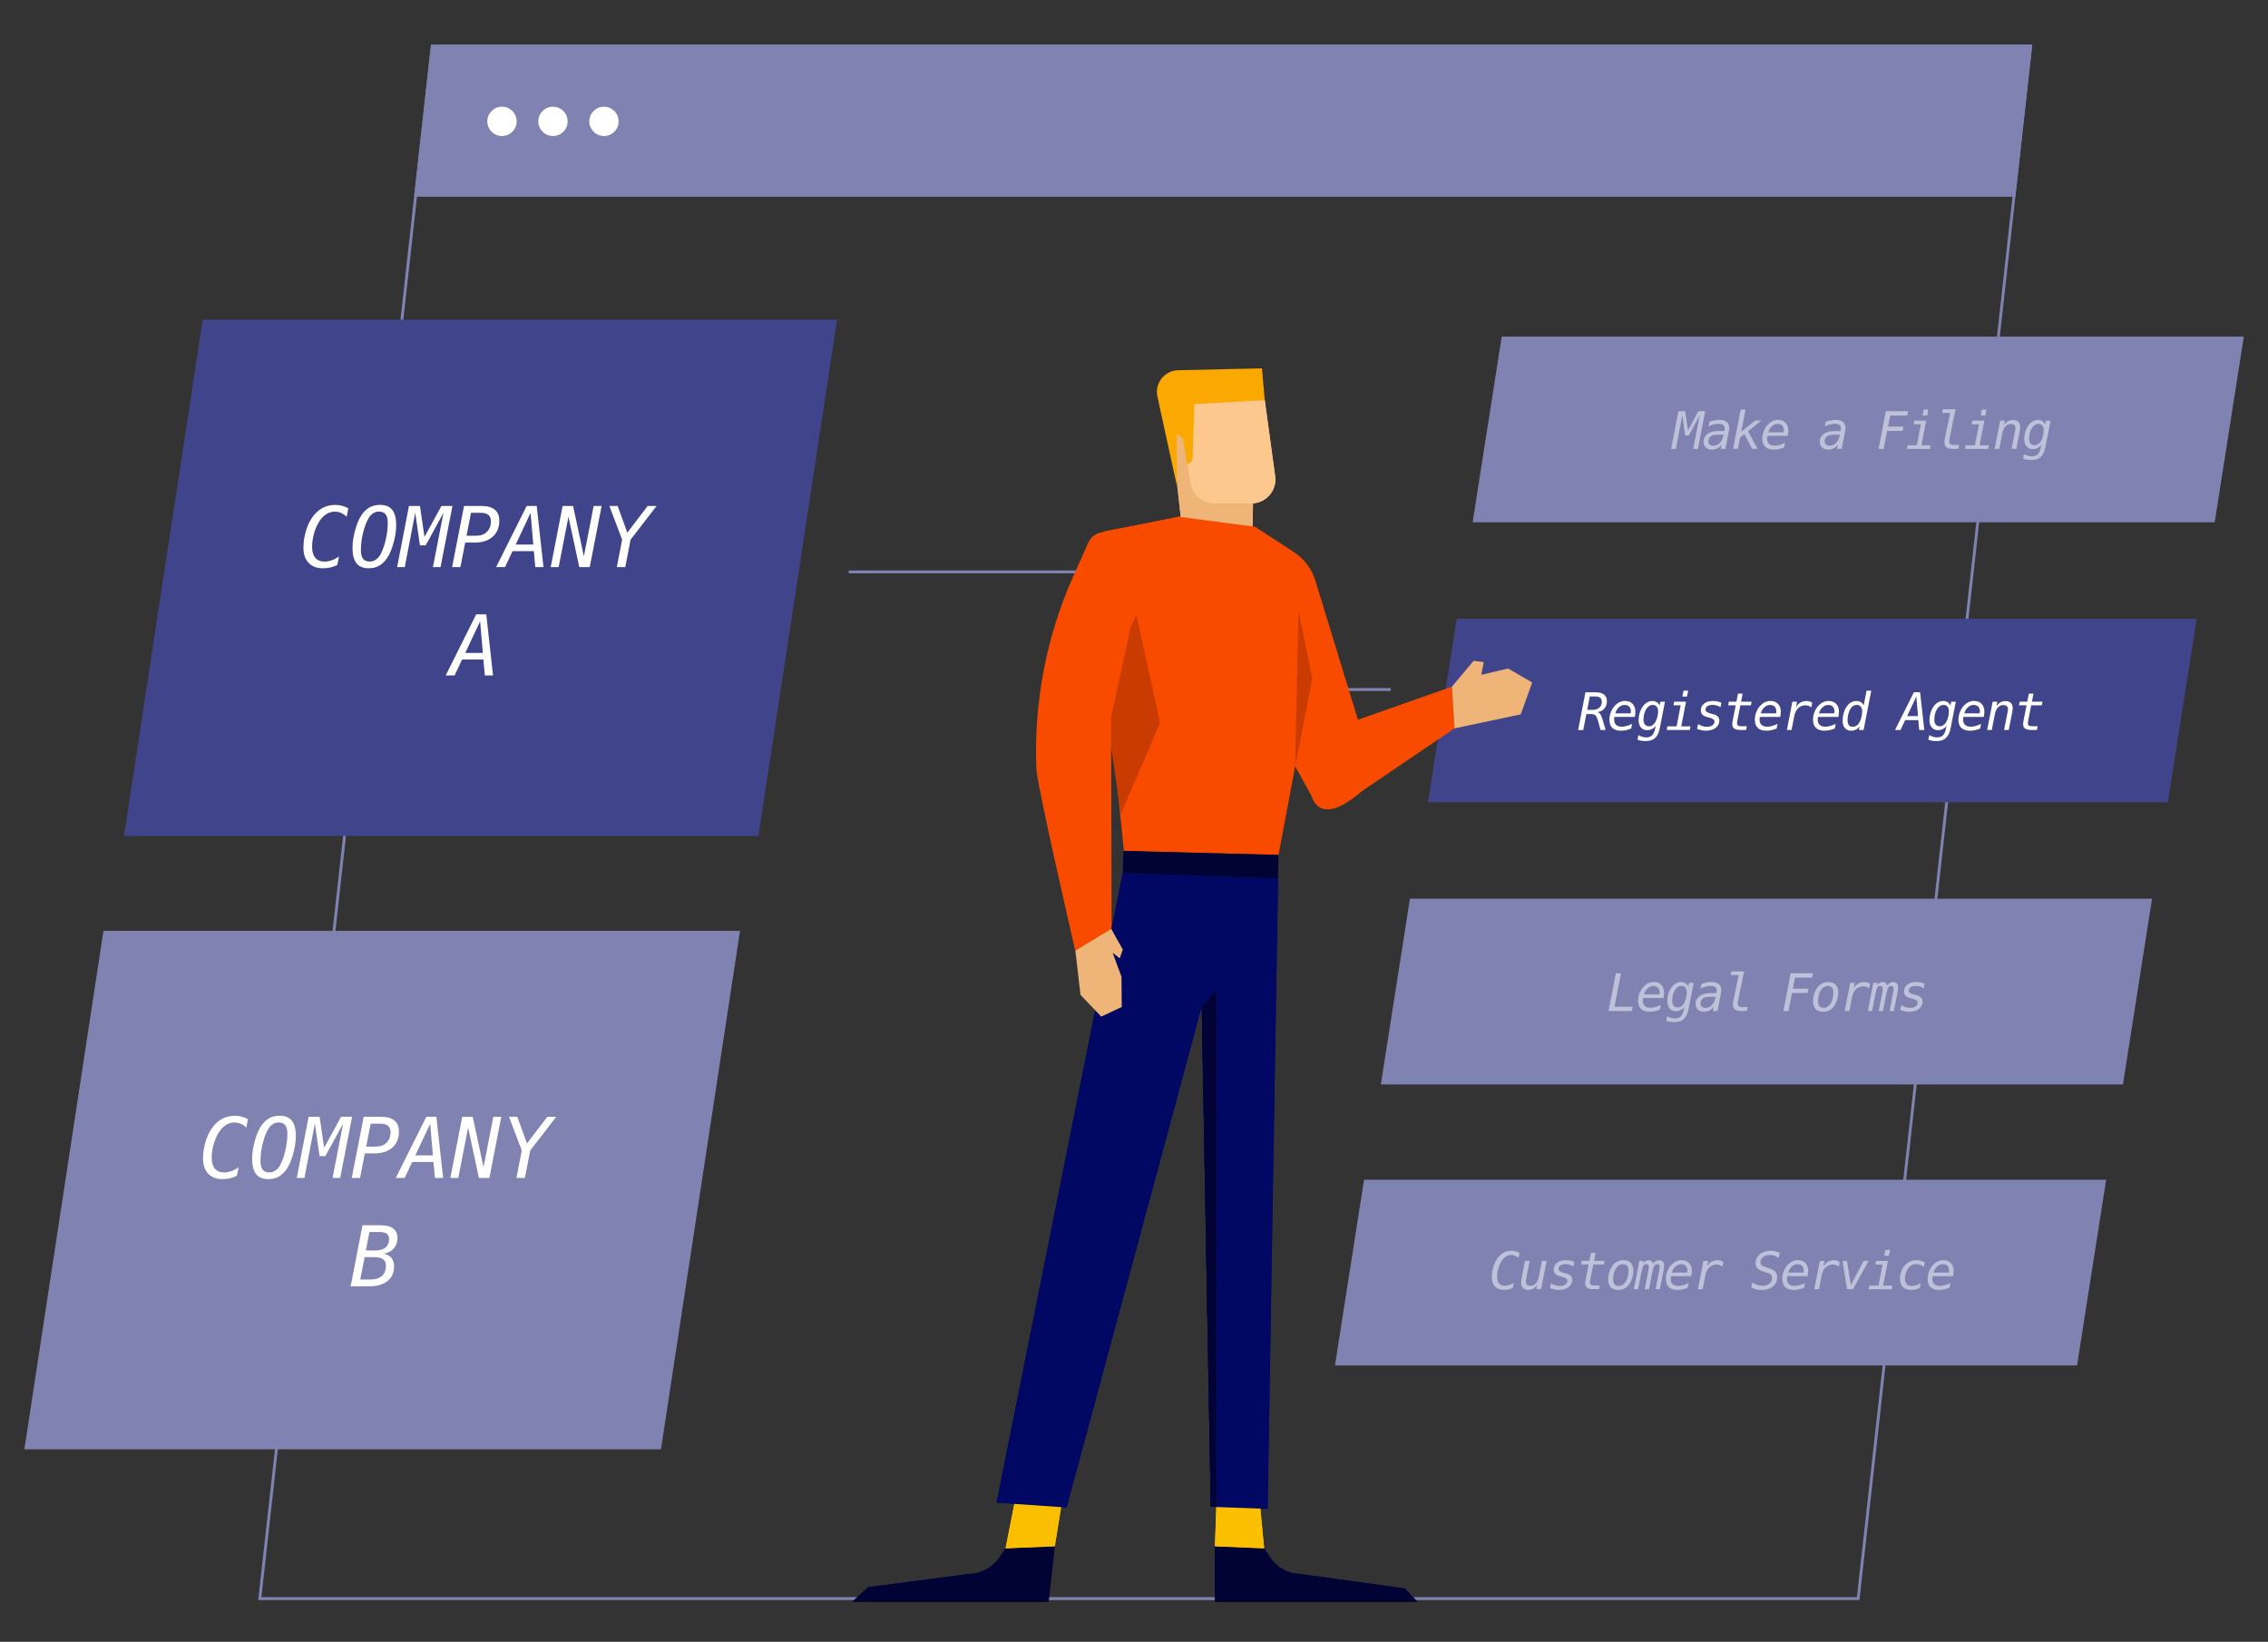 <?xml version="1.0" encoding="utf-8"?>
<!-- Generator: Adobe Illustrator 23.1.1, SVG Export Plug-In . SVG Version: 6.00 Build 0)  -->
<svg version="1.1" id="Layer_1" xmlns="http://www.w3.org/2000/svg" xmlns:xlink="http://www.w3.org/1999/xlink" x="0px" y="0px"
	 viewBox="0 0 788.95 571.14" style="enable-background:new 0 0 788.95 571.14;" xml:space="preserve">
<rect x="0" y="0" width="788.95" height="571.14" fill="#333333" stroke="none"/>
<style type="text/css">
	.st0{fill:#8083B1;}
	.st1{fill:#FFFFFF;}
	.st2{fill:#40458B;}
	.st3{fill:#EFB478;}
	.st4{fill:#FCC88D;}
	.st5{fill:#000333;}
	.st6{fill:#FBA800;}
	.st7{fill:#F84B00;}
	.st8{fill:#C93B00;}
	.st9{fill:#FABF00;}
	.st10{fill:#000864;}
	.st11{fill:#BFC1D8;}
</style>
<g>
	<g>
		<polygon class="st0" points="483.78,240.36 408.46,240.36 408.46,199.45 295.23,199.45 295.23,198.45 409.46,198.45 
			409.46,239.36 483.78,239.36 		"/>
	</g>
	<g>
		<path class="st0" d="M646.83,556.6H89.82l0.06-0.56l60.05-540.49h557.01L646.83,556.6z M90.94,555.6h555l59.89-539.05h-555
			L90.94,555.6z"/>
	</g>
	<g>
		<polygon class="st0" points="700.62,67.93 706.39,16.06 150.38,16.06 144.61,67.93 		"/>
		<path class="st0" d="M701.07,68.43H144.06l5.87-52.88h557.01L701.07,68.43z M145.17,67.43h555l5.65-50.88h-555L145.17,67.43z"/>
	</g>
	<g>
		<circle class="st1" cx="174.62" cy="42.22" r="5.1"/>
	</g>
	<g>
		<circle class="st1" cx="192.36" cy="42.22" r="5.1"/>
	</g>
	<g>
		<circle class="st1" cx="210.09" cy="42.22" r="5.1"/>
	</g>
	<g>
		<polygon class="st0" points="512.7,181.33 770.09,181.33 780.09,117.48 522.7,117.48 		"/>
		<path class="st0" d="M770.41,181.7H512.27l10.12-64.6h258.15L770.41,181.7z M513.14,180.95h256.63l9.88-63.1H523.03L513.14,180.95
			z"/>
	</g>
	<g>
		<polygon class="st2" points="43.13,290.82 263.82,290.82 291.21,111.2 70.52,111.2 		"/>
	</g>
	<g>
		<polygon class="st0" points="8.92,503.81 229.6,503.81 256.99,324.18 36.31,324.18 		"/>
		<path class="st0" d="M229.92,504.18H8.48l27.51-180.38h221.44L229.92,504.18z M9.35,503.43h219.93l27.28-178.88H36.63L9.35,503.43
			z"/>
	</g>
	<g>
		<polygon class="st2" points="496.74,279.1 754.13,279.1 764.13,215.25 506.74,215.25 		"/>
	</g>
	<g>
		<polygon class="st0" points="480.78,376.86 738.17,376.86 748.17,313.02 490.78,313.02 		"/>
		<path class="st0" d="M738.49,377.24H480.34l10.12-64.6h258.15L738.49,377.24z M481.22,376.49h256.63l9.88-63.1H491.1
			L481.22,376.49z"/>
	</g>
	<g>
		<polygon class="st0" points="464.82,474.63 722.21,474.63 732.21,410.78 474.82,410.78 		"/>
		<path class="st0" d="M722.53,475H464.38l10.12-64.6h258.15L722.53,475z M465.26,474.25h256.63l9.88-63.1H475.14L465.26,474.25z"/>
	</g>
	<g>
		<g>
			<polygon class="st3" points="435.92,172.79 435.72,183.15 411.52,186.91 406.08,138.12 410.68,139.19 			"/>
		</g>
	</g>
	<g>
		<g>
			<path class="st4" d="M422.33,175.11h13.01c5.04,0,8.92-4.45,8.24-9.44l-3.62-26.48h-29.8l3.93,28.73
				C414.65,172.04,418.17,175.11,422.33,175.11z"/>
		</g>
	</g>
	<g>
		<g>
			<polygon class="st5" points="439.96,139.19 439.01,128.14 403.64,137.43 409.43,169.19 409.32,150.92 411.52,152.46 
				412.95,161.6 414.82,160.17 415.48,140.57 			"/>
		</g>
	</g>
	<g>
		<g>
			<polygon class="st3" points="435.92,172.79 435.72,183.15 411.52,186.91 406.08,138.12 410.68,139.19 			"/>
		</g>
	</g>
	<g>
		<g>
			<path class="st4" d="M422.33,175.11h13.01c5.04,0,8.92-4.45,8.24-9.44l-3.62-26.48h-29.8l3.93,28.73
				C414.65,172.04,418.17,175.11,422.33,175.11z"/>
		</g>
	</g>
	<g>
		<g>
			<path class="st6" d="M439.96,139.19l-0.95-11.05l-29.18,0.65c-4.75,0.11-8.22,4.52-7.21,9.16l6.81,31.25l-0.11-18.27l2.2,1.54
				l1.43,9.13l1.87-1.43l0.66-19.59L439.96,139.19z"/>
		</g>
	</g>
	<g>
		<g>
			<path class="st7" d="M478.46,270.23c-2.78,3.85-18.18,18.84-22.25,6.62l-5.67-10.3l-5.78,30.82l-53.79-1.29l-10.66-104.82
				c-0.32-2.96,1.53-5.72,4.4-6.55l25.81-4.88l26.05,3.42l13.46,8.75c3.74,2.43,6.46,6.14,7.67,10.43L478.46,270.23z"/>
		</g>
	</g>
	<g>
		<g>
			<polygon class="st8" points="451.68,212.44 456.5,236.03 450.55,266.55 			"/>
		</g>
	</g>
	<g>
		<g>
			<polygon class="st8" points="393.15,204.11 403.53,251.44 389.91,283.16 383.35,237.97 			"/>
		</g>
	</g>
	<g>
		<g>
			<path class="st7" d="M410.53,179.6l-28.03,5.75c-1.73,0.5-3.16,1.74-3.9,3.38l-5.13,11.44c-9.48,21.17-13.91,44.25-12.95,67.42v0
				c0.24,5.65,13.52,63.15,13.52,63.15l12.64-7.54l-0.18-73.52l6.74-31.3L410.53,179.6z"/>
		</g>
	</g>
	<g>
		<g>
			<path class="st5" d="M422.63,537.92v19.29h70.47l-4.42-4.64l-36.66-5.06c-4.06-0.12-7.81-2.2-10.06-5.58l-2.2-3.29L422.63,537.92
				z"/>
		</g>
	</g>
	<g>
		<g>
			<path class="st5" d="M366.92,537.92l-2.17,19.29h-68.3l5.52-5.08l35.12-4.6c4.34-0.13,8.35-2.36,10.75-5.97l1.95-2.93
				L366.92,537.92z"/>
		</g>
	</g>
	<g>
		<g>
			<polygon class="st9" points="423.11,524.17 422.63,537.92 439.75,538.64 438.01,520.37 			"/>
		</g>
	</g>
	<g>
		<g>
			<polygon class="st9" points="369.33,522.96 366.92,537.92 349.79,538.64 353.41,520.31 			"/>
		</g>
	</g>
	<g>
		<g>
			<polygon class="st5" points="444.58,305.74 444.7,297.42 390.79,295.97 390.55,303.81 			"/>
		</g>
	</g>
	<g>
		<g>
			<polygon class="st10" points="390.55,303.73 346.66,522.72 371.02,524.41 418.05,350.04 421.18,524.17 440.96,524.89 
				444.58,305.66 			"/>
		</g>
	</g>
	<g>
		<g>
			<polygon class="st5" points="423.11,344.01 423.11,524.17 421.18,524.17 418.05,350.55 			"/>
		</g>
	</g>
	<g>
		<g>
			<path class="st5" d="M422.63,537.92v19.29h70.47l-4.42-4.64l-36.66-5.06c-4.06-0.12-7.81-2.2-10.06-5.58l-2.2-3.29L422.63,537.92
				z"/>
		</g>
	</g>
	<g>
		<g>
			<path class="st5" d="M366.92,537.92l-2.17,19.29h-68.3l5.52-5.08l35.12-4.6c4.34-0.13,8.35-2.36,10.75-5.97l1.95-2.93
				L366.92,537.92z"/>
		</g>
	</g>
	<g>
		<g>
			<polygon class="st9" points="423.11,524.17 422.63,537.92 439.75,538.64 438.01,520.37 			"/>
		</g>
	</g>
	<g>
		<g>
			<polygon class="st9" points="369.33,522.96 366.92,537.92 349.79,538.64 353.41,520.31 			"/>
		</g>
	</g>
	<g>
		<g>
			<polygon class="st10" points="390.55,303.73 346.66,522.72 371.02,524.41 418.05,350.04 421.18,524.17 440.96,524.89 
				444.58,305.66 			"/>
		</g>
	</g>
	<g>
		<g>
			<polygon class="st5" points="423.11,344.01 423.11,524.17 421.18,524.17 418.05,350.55 			"/>
		</g>
	</g>
	<g>
		<polygon class="st3" points="386.56,323.12 390.57,330.3 389.51,333.37 387.06,331.47 390.12,339.77 390.21,350.3 383.08,353.64 
			375.86,346.07 374.08,330.69 		"/>
	</g>
	<g>
		<path class="st1" d="M117.34,196.52c-0.8,0.39-1.6,0.68-2.41,0.88c-0.81,0.19-1.65,0.29-2.51,0.29c-2.18,0-3.87-0.63-5.07-1.89
			c-1.2-1.26-1.8-3.03-1.8-5.31c0-2.09,0.33-4.16,1-6.21c0.66-2.05,1.54-3.72,2.62-5.02c1.02-1.23,2.14-2.14,3.36-2.73
			c1.22-0.59,2.62-0.88,4.19-0.88c0.76,0,1.51,0.1,2.26,0.3c0.75,0.2,1.48,0.49,2.19,0.87l-0.58,2.95c-0.61-0.6-1.25-1.04-1.92-1.34
			c-0.67-0.29-1.39-0.44-2.15-0.44c-0.9,0-1.74,0.19-2.51,0.58c-0.77,0.38-1.49,0.97-2.16,1.76c-0.99,1.17-1.78,2.66-2.38,4.48
			s-0.9,3.65-0.9,5.48c0,1.64,0.37,2.9,1.11,3.77s1.81,1.31,3.2,1.31c0.81,0,1.64-0.15,2.5-0.46c0.86-0.3,1.71-0.75,2.54-1.32
			L117.34,196.52z"/>
		<path class="st1" d="M137.83,182.75c0,1.04-0.11,2.18-0.32,3.4c-0.21,1.22-0.52,2.48-0.93,3.77c-0.28,0.87-0.57,1.66-0.89,2.35
			c-0.32,0.69-0.66,1.32-1.03,1.88c-0.84,1.21-1.77,2.09-2.8,2.67s-2.24,0.86-3.62,0.86c-1.91,0-3.32-0.58-4.24-1.75
			c-0.92-1.17-1.38-2.97-1.38-5.4c0-1.05,0.1-2.18,0.31-3.39c0.2-1.21,0.51-2.46,0.92-3.75c0.27-0.87,0.57-1.66,0.89-2.35
			c0.32-0.69,0.66-1.32,1.03-1.88c0.83-1.21,1.77-2.09,2.8-2.67c1.03-0.57,2.24-0.86,3.62-0.86c1.92,0,3.34,0.58,4.26,1.74
			C137.37,178.54,137.83,180.33,137.83,182.75z M128.6,195.35c0.81,0,1.55-0.24,2.23-0.73c0.68-0.48,1.25-1.18,1.69-2.08
			c0.7-1.38,1.27-3.04,1.71-5s0.66-3.83,0.66-5.64c0-1.35-0.25-2.34-0.75-2.98c-0.5-0.64-1.27-0.96-2.31-0.96
			c-0.81,0-1.55,0.24-2.22,0.73c-0.67,0.48-1.23,1.18-1.68,2.08c-0.72,1.39-1.3,3.06-1.74,5s-0.65,3.81-0.65,5.61
			c0,1.36,0.25,2.36,0.75,3S127.55,195.35,128.6,195.35z"/>
		<path class="st1" d="M142.26,176.02h3.83l1.57,10.76l5.89-10.76h3.84l-4.14,21.25h-2.65l3.67-18.89l-6.18,11.32h-2.01l-1.64-11.32
			l-3.64,18.89h-2.65L142.26,176.02z"/>
		<path class="st1" d="M161.42,176.02h6.26c1.95,0,3.44,0.44,4.47,1.31s1.54,2.14,1.54,3.79c0,2.36-0.76,4.22-2.28,5.58
			c-1.52,1.36-3.61,2.04-6.26,2.04h-3.32l-1.67,8.54h-2.89L161.42,176.02z M163.84,178.38l-1.55,7.99h3.33
			c1.57,0,2.82-0.45,3.75-1.36c0.93-0.91,1.4-2.11,1.4-3.62c0-1.02-0.29-1.78-0.88-2.27c-0.59-0.49-1.5-0.73-2.73-0.73H163.84z"/>
		<path class="st1" d="M183.2,176.02h3.5l2.36,21.25h-2.86l-0.5-5.54h-7.4l-2.62,5.54h-3.09L183.2,176.02z M184.57,178.41
			l-5.18,11.02h6.12L184.57,178.41z"/>
		<path class="st1" d="M195.71,176.02h3.64l3.76,17.5l3.4-17.5h2.78l-4.14,21.25h-3.64l-3.76-17.5l-3.42,17.5h-2.76L195.71,176.02z"
			/>
		<path class="st1" d="M211.98,176.02h2.88l3.36,9.27l7.07-9.27h3.1l-9.04,11.72l-1.84,9.54h-2.95l1.86-9.54L211.98,176.02z"/>
		<path class="st1" d="M165.65,213.72h3.5l2.36,21.25h-2.86l-0.5-5.54h-7.4l-2.62,5.54h-3.09L165.65,213.72z M167.02,216.12
			l-5.18,11.02h6.12L167.02,216.12z"/>
	</g>
	<g>
		<path class="st1" d="M82.42,409.01c-0.8,0.39-1.6,0.68-2.41,0.88c-0.81,0.19-1.65,0.29-2.51,0.29c-2.18,0-3.87-0.63-5.07-1.89
			c-1.2-1.26-1.8-3.03-1.8-5.31c0-2.09,0.33-4.16,1-6.21c0.66-2.05,1.54-3.72,2.62-5.02c1.02-1.23,2.14-2.14,3.36-2.73
			c1.22-0.59,2.62-0.88,4.19-0.88c0.76,0,1.51,0.1,2.26,0.3c0.75,0.2,1.48,0.49,2.19,0.87l-0.58,2.95c-0.61-0.6-1.25-1.04-1.92-1.34
			c-0.67-0.29-1.39-0.44-2.15-0.44c-0.9,0-1.74,0.19-2.51,0.58c-0.77,0.38-1.49,0.97-2.16,1.76c-0.99,1.17-1.78,2.66-2.38,4.48
			s-0.9,3.65-0.9,5.48c0,1.64,0.37,2.9,1.11,3.77s1.81,1.31,3.2,1.31c0.81,0,1.64-0.15,2.5-0.46c0.86-0.3,1.71-0.75,2.54-1.32
			L82.42,409.01z"/>
		<path class="st1" d="M102.92,395.25c0,1.04-0.11,2.18-0.32,3.4c-0.21,1.22-0.52,2.48-0.93,3.77c-0.28,0.87-0.57,1.66-0.89,2.35
			c-0.32,0.69-0.66,1.32-1.03,1.88c-0.84,1.21-1.77,2.09-2.8,2.67s-2.24,0.86-3.62,0.86c-1.91,0-3.32-0.58-4.24-1.75
			c-0.92-1.17-1.38-2.97-1.38-5.4c0-1.05,0.1-2.18,0.31-3.39c0.2-1.21,0.51-2.46,0.92-3.75c0.27-0.87,0.57-1.66,0.89-2.35
			c0.32-0.69,0.66-1.32,1.03-1.88c0.83-1.21,1.77-2.09,2.8-2.67s2.24-0.86,3.62-0.86c1.92,0,3.34,0.58,4.26,1.74
			C102.46,391.04,102.92,392.83,102.92,395.25z M93.68,407.85c0.81,0,1.55-0.24,2.23-0.73c0.68-0.48,1.25-1.18,1.69-2.08
			c0.7-1.38,1.27-3.04,1.71-5s0.66-3.83,0.66-5.64c0-1.35-0.25-2.34-0.75-2.98c-0.5-0.64-1.27-0.96-2.31-0.96
			c-0.81,0-1.55,0.24-2.22,0.73c-0.67,0.48-1.23,1.18-1.68,2.08c-0.72,1.39-1.3,3.06-1.74,5s-0.65,3.81-0.65,5.61
			c0,1.36,0.25,2.36,0.75,3S92.64,407.85,93.68,407.85z"/>
		<path class="st1" d="M107.35,388.51h3.83l1.57,10.76l5.89-10.76h3.84l-4.14,21.25h-2.65l3.67-18.89l-6.18,11.32h-2.01l-1.64-11.32
			l-3.64,18.89h-2.65L107.35,388.51z"/>
		<path class="st1" d="M126.51,388.51h6.26c1.95,0,3.44,0.44,4.47,1.31s1.54,2.14,1.54,3.79c0,2.36-0.76,4.22-2.28,5.58
			c-1.52,1.36-3.61,2.04-6.26,2.04h-3.32l-1.67,8.54h-2.89L126.51,388.51z M128.93,390.88l-1.55,7.99h3.33
			c1.57,0,2.82-0.45,3.75-1.36c0.93-0.91,1.4-2.11,1.4-3.62c0-1.02-0.29-1.78-0.88-2.27c-0.59-0.49-1.5-0.73-2.73-0.73H128.93z"/>
		<path class="st1" d="M148.29,388.51h3.5l2.36,21.25h-2.86l-0.5-5.54h-7.4l-2.62,5.54h-3.09L148.29,388.51z M149.65,390.91
			l-5.18,11.02h6.12L149.65,390.91z"/>
		<path class="st1" d="M160.8,388.51h3.64l3.76,17.5l3.4-17.5h2.78l-4.14,21.25h-3.64l-3.76-17.5l-3.42,17.5h-2.76L160.8,388.51z"/>
		<path class="st1" d="M177.07,388.51h2.88l3.36,9.27l7.07-9.27h3.1l-9.04,11.72l-1.84,9.54h-2.95l1.86-9.54L177.07,388.51z"/>
		<path class="st1" d="M126.09,426.22h6.31c1.93,0,3.38,0.38,4.37,1.13c0.99,0.75,1.48,1.86,1.48,3.32c0,1.46-0.44,2.68-1.31,3.67
			c-0.87,0.98-2.05,1.57-3.53,1.76c1.19,0.22,2.09,0.7,2.73,1.45c0.63,0.75,0.95,1.71,0.95,2.89c0,2.22-0.76,3.95-2.27,5.18
			c-1.51,1.23-3.65,1.85-6.41,1.85h-6.43L126.09,426.22z M126.84,437.32l-1.52,7.79h3.53c1.75,0,3.08-0.41,4.01-1.24
			c0.93-0.83,1.39-2.02,1.39-3.57c0-1.01-0.32-1.76-0.97-2.25c-0.65-0.48-1.65-0.73-3-0.73H126.84z M128.51,428.58l-1.25,6.41h3.47
			c1.43,0,2.56-0.34,3.38-1.03c0.82-0.69,1.23-1.63,1.23-2.84c0-0.89-0.26-1.54-0.79-1.94c-0.53-0.4-1.38-0.6-2.57-0.6H128.51z"/>
	</g>
	<g>
		<path class="st11" d="M583.85,143.04h2.36l0.97,6.64l3.64-6.64h2.37l-2.56,13.12H589l2.27-11.66l-3.81,6.99h-1.24l-1.01-6.99
			l-2.25,11.66h-1.63L583.85,143.04z"/>
		<path class="st11" d="M601.3,150.54l-1.1,5.62h-1.62l0.28-1.46c-0.42,0.55-0.92,0.97-1.49,1.27c-0.57,0.3-1.18,0.44-1.83,0.44
			c-0.9,0-1.61-0.25-2.15-0.73c-0.54-0.49-0.8-1.14-0.8-1.95c0-1.15,0.45-2.07,1.36-2.76c0.91-0.69,2.13-1.03,3.68-1.03h2.16
			l0.11-0.54c0.01-0.05,0.02-0.11,0.03-0.17s0.01-0.14,0.01-0.25c0-0.5-0.18-0.88-0.55-1.15c-0.37-0.27-0.9-0.4-1.58-0.4
			c-0.5,0-1.05,0.08-1.63,0.22c-0.58,0.15-1.2,0.37-1.85,0.67l0.31-1.58c0.63-0.23,1.23-0.4,1.8-0.51c0.57-0.11,1.11-0.17,1.63-0.17
			c1.09,0,1.94,0.24,2.54,0.72s0.91,1.15,0.91,2c0,0.19-0.02,0.43-0.05,0.74S601.37,150.17,601.3,150.54z M598.04,151.21
			c-0.7,0-1.22,0.02-1.56,0.07c-0.34,0.04-0.64,0.12-0.89,0.22c-0.4,0.16-0.72,0.42-0.96,0.78c-0.24,0.36-0.36,0.75-0.36,1.18
			c0,0.49,0.15,0.87,0.45,1.17c0.3,0.29,0.71,0.43,1.23,0.43c0.87,0,1.62-0.31,2.25-0.93s1.06-1.47,1.28-2.56l0.07-0.36H598.04z"/>
		<path class="st11" d="M605.52,142.48h1.68l-1.49,7.68l4.83-3.85h2.12l-4.57,3.71l3.28,6.13h-1.87l-2.7-5.12l-1.48,1.17l-0.77,3.95
			h-1.68L605.52,142.48z"/>
		<path class="st11" d="M620.63,155.66c-0.62,0.25-1.22,0.44-1.8,0.57c-0.59,0.12-1.18,0.19-1.78,0.19c-1.31,0-2.3-0.33-2.98-0.98
			s-1.02-1.61-1.02-2.86c0-0.91,0.18-1.81,0.53-2.69s0.84-1.64,1.46-2.28c0.49-0.5,1.02-0.89,1.61-1.15s1.2-0.4,1.84-0.4
			c1.09,0,1.96,0.34,2.61,1.01s0.98,1.57,0.98,2.68c0,0.2-0.01,0.45-0.04,0.74s-0.08,0.67-0.15,1.13h-7.09
			c-0.04,0.19-0.06,0.36-0.08,0.51s-0.03,0.29-0.03,0.4c0,0.81,0.23,1.44,0.68,1.86s1.11,0.64,1.97,0.64c0.52,0,1.08-0.08,1.69-0.25
			c0.61-0.17,1.25-0.41,1.92-0.74L620.63,155.66z M620.43,150.37c0.04-0.16,0.06-0.29,0.07-0.39c0.01-0.1,0.02-0.2,0.02-0.29
			c0-0.7-0.19-1.25-0.57-1.64s-0.91-0.59-1.59-0.59c-0.72,0-1.38,0.26-1.97,0.79s-1.02,1.24-1.28,2.13H620.43z"/>
		<path class="st11" d="M641.76,150.54l-1.1,5.62h-1.62l0.28-1.46c-0.42,0.55-0.92,0.97-1.49,1.27c-0.57,0.3-1.18,0.44-1.83,0.44
			c-0.9,0-1.61-0.25-2.15-0.73c-0.54-0.49-0.8-1.14-0.8-1.95c0-1.15,0.45-2.07,1.36-2.76c0.91-0.69,2.13-1.03,3.68-1.03h2.16
			l0.11-0.54c0.01-0.05,0.02-0.11,0.03-0.17s0.01-0.14,0.01-0.25c0-0.5-0.18-0.88-0.55-1.15c-0.37-0.27-0.9-0.4-1.58-0.4
			c-0.5,0-1.05,0.08-1.63,0.22c-0.58,0.15-1.2,0.37-1.85,0.67l0.31-1.58c0.63-0.23,1.23-0.4,1.8-0.51c0.57-0.11,1.11-0.17,1.63-0.17
			c1.09,0,1.94,0.24,2.54,0.72s0.91,1.15,0.91,2c0,0.19-0.02,0.43-0.05,0.74S641.83,150.17,641.76,150.54z M638.5,151.21
			c-0.7,0-1.22,0.02-1.56,0.07c-0.34,0.04-0.64,0.12-0.89,0.22c-0.4,0.16-0.72,0.42-0.96,0.78c-0.24,0.36-0.36,0.75-0.36,1.18
			c0,0.49,0.15,0.87,0.45,1.17c0.3,0.29,0.71,0.43,1.23,0.43c0.87,0,1.62-0.31,2.25-0.93s1.06-1.47,1.28-2.56l0.07-0.36H638.5z"/>
		<path class="st11" d="M656.02,143.04h7.73l-0.29,1.49h-5.94l-0.76,3.87h5.38l-0.28,1.49h-5.39l-1.22,6.27h-1.78L656.02,143.04z"/>
		<path class="st11" d="M665.92,146.32h4.14l-1.67,8.59h3.21l-0.25,1.26h-8.03l0.25-1.26h3.21l1.42-7.33h-2.51L665.92,146.32z
			 M669.18,142.48h1.62l-0.4,2.05h-1.62L669.18,142.48z"/>
		<path class="st11" d="M678.16,152.57c-0.04,0.21-0.07,0.39-0.09,0.54s-0.03,0.29-0.03,0.4c0,0.43,0.13,0.75,0.39,0.96
			s0.66,0.32,1.19,0.32h1.85l-0.27,1.37h-1.82c-1.01,0-1.77-0.19-2.26-0.56c-0.5-0.37-0.74-0.94-0.74-1.71
			c0-0.16,0.01-0.36,0.04-0.6s0.07-0.49,0.12-0.76l1.85-8.89h-2.78l0.25-1.27h4.39L678.16,152.57z"/>
		<path class="st11" d="M686.15,146.32h4.14l-1.67,8.59h3.21l-0.25,1.26h-8.03l0.25-1.26H687l1.42-7.33h-2.51L686.15,146.32z
			 M689.41,142.48h1.62l-0.4,2.05h-1.62L689.41,142.48z"/>
		<path class="st11" d="M702.57,150.06l-1.19,6.1h-1.62l1.19-6.11c0.01-0.02,0.01-0.06,0.03-0.12c0.09-0.42,0.13-0.74,0.13-0.97
			c0-0.47-0.14-0.84-0.41-1.09c-0.27-0.25-0.66-0.38-1.17-0.38c-0.74,0-1.38,0.27-1.9,0.82s-0.88,1.31-1.07,2.29l-1.08,5.56h-1.62
			l1.92-9.84h1.62l-0.28,1.48c0.44-0.57,0.92-1,1.43-1.28s1.06-0.43,1.63-0.43c0.81,0,1.45,0.21,1.9,0.64s0.68,1.02,0.68,1.78
			c0,0.19-0.02,0.42-0.05,0.69S702.63,149.76,702.57,150.06z"/>
		<path class="st11" d="M711.52,155.53c-0.31,1.59-0.86,2.73-1.64,3.44c-0.78,0.71-1.9,1.06-3.34,1.06c-0.48,0-0.95-0.04-1.42-0.12
			s-0.92-0.2-1.36-0.36l0.33-1.6c0.43,0.26,0.87,0.45,1.33,0.59s0.92,0.2,1.39,0.2c0.87,0,1.55-0.23,2.03-0.7s0.83-1.25,1.05-2.34
			l0.21-1.03c-0.34,0.51-0.76,0.9-1.27,1.16c-0.51,0.27-1.09,0.4-1.73,0.4c-0.9,0-1.62-0.31-2.15-0.95c-0.53-0.63-0.8-1.48-0.8-2.56
			c0-0.81,0.12-1.62,0.35-2.43c0.23-0.8,0.56-1.52,0.98-2.14c0.43-0.66,0.96-1.17,1.56-1.53s1.24-0.54,1.89-0.54
			c0.59,0,1.11,0.14,1.56,0.43s0.77,0.67,0.97,1.17l0.24-1.33h1.62L711.52,155.53z M707.74,154.89c0.46,0,0.89-0.13,1.28-0.4
			s0.72-0.64,0.99-1.13c0.29-0.53,0.51-1.12,0.67-1.78s0.24-1.29,0.24-1.92c0-0.7-0.16-1.24-0.49-1.63s-0.79-0.58-1.37-0.58
			c-0.9,0-1.66,0.49-2.28,1.48s-0.93,2.23-0.93,3.72c0,0.7,0.17,1.24,0.5,1.64C706.69,154.69,707.15,154.89,707.74,154.89z"/>
	</g>
	<g>
		<path class="st1" d="M555.6,247.74c0.42,0.08,0.76,0.28,1.02,0.59s0.54,0.98,0.86,2.02l1.06,3.59h-1.77l-0.93-3.31
			c-0.26-0.91-0.55-1.51-0.87-1.8s-0.8-0.43-1.45-0.43h-1.69l-1.08,5.55h-1.78l2.54-13.12h3.66c1.21,0,2.15,0.26,2.82,0.79
			c0.67,0.53,1,1.26,1,2.22c0,1.07-0.3,1.96-0.91,2.66S556.65,247.6,555.6,247.74z M553.03,242.27l-0.9,4.66h1.92
			c0.96,0,1.72-0.25,2.29-0.75c0.57-0.5,0.86-1.17,0.86-2c0-0.66-0.18-1.14-0.55-1.45c-0.37-0.31-0.95-0.46-1.75-0.46H553.03z"/>
		<path class="st1" d="M567.43,253.43c-0.62,0.25-1.22,0.44-1.8,0.57c-0.59,0.12-1.18,0.19-1.78,0.19c-1.31,0-2.3-0.33-2.98-0.98
			s-1.02-1.61-1.02-2.86c0-0.91,0.18-1.81,0.53-2.69s0.84-1.64,1.46-2.28c0.49-0.5,1.02-0.89,1.61-1.15s1.2-0.4,1.84-0.4
			c1.09,0,1.96,0.34,2.61,1.01s0.98,1.57,0.98,2.68c0,0.2-0.01,0.45-0.04,0.74s-0.08,0.67-0.15,1.13h-7.09
			c-0.04,0.19-0.06,0.36-0.08,0.51s-0.03,0.29-0.03,0.4c0,0.81,0.23,1.44,0.68,1.86s1.11,0.64,1.97,0.64c0.52,0,1.08-0.08,1.69-0.25
			c0.61-0.17,1.25-0.41,1.92-0.74L567.43,253.43z M567.23,248.14c0.04-0.16,0.06-0.29,0.07-0.39c0.01-0.1,0.02-0.2,0.02-0.29
			c0-0.7-0.19-1.25-0.57-1.64s-0.91-0.59-1.59-0.59c-0.72,0-1.38,0.26-1.97,0.79s-1.02,1.24-1.28,2.13H567.23z"/>
		<path class="st1" d="M577.38,253.3c-0.31,1.59-0.86,2.73-1.64,3.44c-0.78,0.71-1.9,1.06-3.34,1.06c-0.48,0-0.95-0.04-1.42-0.12
			s-0.92-0.2-1.36-0.36l0.33-1.6c0.43,0.26,0.87,0.45,1.33,0.59s0.92,0.2,1.39,0.2c0.87,0,1.55-0.23,2.03-0.7
			c0.48-0.47,0.83-1.25,1.05-2.34l0.21-1.03c-0.34,0.51-0.76,0.9-1.27,1.16c-0.51,0.27-1.09,0.4-1.73,0.4
			c-0.9,0-1.62-0.31-2.15-0.95c-0.53-0.63-0.8-1.48-0.8-2.56c0-0.81,0.12-1.62,0.35-2.43c0.23-0.8,0.56-1.52,0.98-2.14
			c0.43-0.66,0.96-1.17,1.56-1.53s1.24-0.54,1.89-0.54c0.59,0,1.11,0.14,1.56,0.43s0.77,0.67,0.97,1.17l0.24-1.33h1.62L577.38,253.3
			z M573.6,252.66c0.46,0,0.89-0.13,1.28-0.4s0.72-0.64,0.99-1.13c0.29-0.53,0.51-1.12,0.67-1.78s0.24-1.29,0.24-1.92
			c0-0.7-0.16-1.24-0.49-1.63s-0.79-0.58-1.37-0.58c-0.9,0-1.66,0.49-2.28,1.48s-0.93,2.23-0.93,3.72c0,0.7,0.17,1.24,0.5,1.64
			C572.55,252.46,573.01,252.66,573.6,252.66z"/>
		<path class="st1" d="M582.37,244.09h4.14l-1.67,8.59h3.21l-0.25,1.26h-8.03l0.25-1.26h3.21l1.42-7.33h-2.51L582.37,244.09z
			 M585.63,240.26h1.62l-0.4,2.05h-1.62L585.63,240.26z"/>
		<path class="st1" d="M598.8,244.43l-0.31,1.58c-0.42-0.26-0.85-0.46-1.31-0.6c-0.46-0.14-0.92-0.21-1.37-0.21
			c-0.8,0-1.43,0.15-1.87,0.45s-0.66,0.72-0.66,1.26c0,0.57,0.65,1.03,1.94,1.35c0.09,0.02,0.15,0.04,0.19,0.05l0.63,0.16
			c0.69,0.18,1.2,0.45,1.54,0.81c0.34,0.36,0.51,0.81,0.51,1.35c0,1.06-0.42,1.92-1.27,2.57s-1.96,0.98-3.36,0.98
			c-0.47,0-0.97-0.05-1.49-0.15c-0.52-0.1-1.06-0.26-1.64-0.46l0.33-1.67c0.55,0.31,1.09,0.54,1.6,0.7
			c0.52,0.16,1.02,0.23,1.51,0.23c0.78,0,1.42-0.17,1.91-0.52s0.74-0.79,0.74-1.33c0-0.58-0.57-1.02-1.72-1.33
			c-0.11-0.02-0.19-0.04-0.25-0.06l-0.59-0.16c-0.76-0.19-1.31-0.48-1.67-0.85s-0.53-0.86-0.53-1.47c0-1,0.39-1.79,1.16-2.38
			c0.77-0.59,1.82-0.88,3.13-0.88c0.52,0,1.01,0.05,1.49,0.15C597.92,244.09,598.38,244.24,598.8,244.43z"/>
		<path class="st1" d="M606.2,241.3l-0.54,2.79h3.67l-0.25,1.26h-3.67l-1.05,5.34c-0.04,0.18-0.06,0.34-0.08,0.49
			c-0.02,0.15-0.03,0.29-0.03,0.42c0,0.39,0.11,0.66,0.34,0.81c0.23,0.16,0.64,0.23,1.24,0.23h1.82l-0.25,1.29h-1.96
			c-0.98,0-1.7-0.16-2.16-0.49c-0.46-0.32-0.69-0.83-0.69-1.52c0-0.15,0.01-0.32,0.04-0.52s0.06-0.44,0.11-0.71l1.05-5.34h-2.63
			l0.25-1.26h2.63l0.54-2.79H606.2z"/>
		<path class="st1" d="M618.02,253.43c-0.62,0.25-1.22,0.44-1.8,0.57c-0.59,0.12-1.18,0.19-1.78,0.19c-1.31,0-2.3-0.33-2.98-0.98
			s-1.02-1.61-1.02-2.86c0-0.91,0.18-1.81,0.53-2.69s0.84-1.64,1.46-2.28c0.49-0.5,1.02-0.89,1.61-1.15s1.2-0.4,1.84-0.4
			c1.09,0,1.96,0.34,2.61,1.01s0.98,1.57,0.98,2.68c0,0.2-0.01,0.45-0.04,0.74s-0.08,0.67-0.15,1.13h-7.09
			c-0.04,0.19-0.06,0.36-0.08,0.51s-0.03,0.29-0.03,0.4c0,0.81,0.23,1.44,0.68,1.86s1.11,0.64,1.97,0.64c0.52,0,1.08-0.08,1.69-0.25
			c0.61-0.17,1.25-0.41,1.92-0.74L618.02,253.43z M617.82,248.14c0.04-0.16,0.06-0.29,0.07-0.39c0.01-0.1,0.02-0.2,0.02-0.29
			c0-0.7-0.19-1.25-0.57-1.64s-0.91-0.59-1.59-0.59c-0.72,0-1.38,0.26-1.97,0.79s-1.02,1.24-1.28,2.13H617.82z"/>
		<path class="st1" d="M630.09,246.12c-0.26-0.26-0.57-0.45-0.92-0.58s-0.75-0.19-1.19-0.19c-0.96,0-1.78,0.34-2.47,1.01
			s-1.14,1.59-1.36,2.75l-0.94,4.83h-1.62l1.91-9.84h1.62l-0.35,1.92c0.39-0.7,0.9-1.24,1.52-1.61s1.33-0.55,2.12-0.55
			c0.42,0,0.79,0.05,1.13,0.16s0.62,0.26,0.86,0.47L630.09,246.12z"/>
		<path class="st1" d="M638.25,253.43c-0.62,0.25-1.22,0.44-1.8,0.57c-0.59,0.12-1.18,0.19-1.78,0.19c-1.31,0-2.3-0.33-2.98-0.98
			s-1.02-1.61-1.02-2.86c0-0.91,0.18-1.81,0.53-2.69s0.84-1.64,1.46-2.28c0.49-0.5,1.02-0.89,1.61-1.15s1.2-0.4,1.84-0.4
			c1.09,0,1.96,0.34,2.61,1.01s0.98,1.57,0.98,2.68c0,0.2-0.01,0.45-0.04,0.74s-0.08,0.67-0.15,1.13h-7.09
			c-0.04,0.19-0.06,0.36-0.08,0.51s-0.03,0.29-0.03,0.4c0,0.81,0.23,1.44,0.68,1.86s1.11,0.64,1.97,0.64c0.52,0,1.08-0.08,1.69-0.25
			c0.61-0.17,1.25-0.41,1.92-0.74L638.25,253.43z M638.05,248.14c0.04-0.16,0.06-0.29,0.07-0.39c0.01-0.1,0.02-0.2,0.02-0.29
			c0-0.7-0.19-1.25-0.57-1.64s-0.91-0.59-1.59-0.59c-0.72,0-1.38,0.26-1.97,0.79s-1.02,1.24-1.28,2.13H638.05z"/>
		<path class="st1" d="M648.31,245.35l1.01-5.09h1.62l-2.66,13.68h-1.62l0.24-1.24c-0.38,0.49-0.81,0.86-1.3,1.12
			s-1.02,0.38-1.6,0.38c-0.96,0-1.7-0.31-2.23-0.92s-0.8-1.47-0.8-2.58c0-0.84,0.12-1.68,0.35-2.53s0.55-1.59,0.96-2.22
			c0.44-0.69,0.96-1.21,1.55-1.56s1.26-0.53,1.98-0.53c0.57,0,1.07,0.13,1.49,0.38C647.73,244.49,648.07,244.86,648.31,245.35z
			 M645.95,245.22c-0.52,0-0.97,0.13-1.36,0.38c-0.39,0.26-0.72,0.64-0.99,1.15c-0.29,0.53-0.51,1.13-0.67,1.8s-0.24,1.34-0.24,2.02
			c0,0.75,0.15,1.31,0.45,1.69s0.74,0.56,1.34,0.56c0.5,0,0.95-0.13,1.35-0.4s0.74-0.65,1.02-1.17c0.29-0.51,0.51-1.1,0.68-1.78
			c0.16-0.68,0.25-1.35,0.25-2.02c0-0.7-0.16-1.25-0.48-1.64S646.53,245.22,645.95,245.22z"/>
		<path class="st1" d="M665.77,240.81h2.16l1.46,13.12h-1.77l-0.31-3.42h-4.57l-1.62,3.42h-1.91L665.77,240.81z M666.62,242.29
			l-3.2,6.8h3.78L666.62,242.29z"/>
		<path class="st1" d="M678.55,253.3c-0.31,1.59-0.86,2.73-1.64,3.44c-0.78,0.71-1.9,1.06-3.34,1.06c-0.48,0-0.95-0.04-1.42-0.12
			s-0.92-0.2-1.36-0.36l0.33-1.6c0.43,0.26,0.87,0.45,1.33,0.59s0.92,0.2,1.39,0.2c0.87,0,1.55-0.23,2.03-0.7
			c0.48-0.47,0.83-1.25,1.05-2.34l0.21-1.03c-0.34,0.51-0.76,0.9-1.27,1.16c-0.51,0.27-1.09,0.4-1.73,0.4
			c-0.9,0-1.62-0.31-2.15-0.95c-0.53-0.63-0.8-1.48-0.8-2.56c0-0.81,0.12-1.62,0.35-2.43c0.23-0.8,0.56-1.52,0.98-2.14
			c0.43-0.66,0.96-1.17,1.56-1.53s1.24-0.54,1.89-0.54c0.59,0,1.11,0.14,1.56,0.43s0.77,0.67,0.97,1.17l0.24-1.33h1.62L678.55,253.3
			z M674.77,252.66c0.46,0,0.89-0.13,1.28-0.4s0.72-0.64,0.99-1.13c0.29-0.53,0.51-1.12,0.67-1.78s0.24-1.29,0.24-1.92
			c0-0.7-0.16-1.24-0.49-1.63s-0.79-0.58-1.37-0.58c-0.9,0-1.66,0.49-2.28,1.48s-0.93,2.23-0.93,3.72c0,0.7,0.17,1.24,0.5,1.64
			C673.72,252.46,674.18,252.66,674.77,252.66z"/>
		<path class="st1" d="M688.84,253.43c-0.62,0.25-1.22,0.44-1.8,0.57c-0.59,0.12-1.18,0.19-1.78,0.19c-1.31,0-2.3-0.33-2.98-0.98
			s-1.02-1.61-1.02-2.86c0-0.91,0.18-1.81,0.53-2.69s0.84-1.64,1.46-2.28c0.49-0.5,1.02-0.89,1.61-1.15s1.2-0.4,1.84-0.4
			c1.09,0,1.96,0.34,2.61,1.01s0.98,1.57,0.98,2.68c0,0.2-0.01,0.45-0.04,0.74s-0.08,0.67-0.15,1.13H683
			c-0.04,0.19-0.06,0.36-0.08,0.51s-0.03,0.29-0.03,0.4c0,0.81,0.23,1.44,0.68,1.86s1.11,0.64,1.97,0.64c0.52,0,1.08-0.08,1.69-0.25
			c0.61-0.17,1.25-0.41,1.92-0.74L688.84,253.43z M688.63,248.14c0.04-0.16,0.06-0.29,0.07-0.39c0.01-0.1,0.02-0.2,0.02-0.29
			c0-0.7-0.19-1.25-0.57-1.64s-0.91-0.59-1.59-0.59c-0.72,0-1.38,0.26-1.97,0.79s-1.02,1.24-1.28,2.13H688.63z"/>
		<path class="st1" d="M699.96,247.84l-1.19,6.1h-1.62l1.19-6.11c0.01-0.02,0.01-0.06,0.03-0.12c0.09-0.42,0.13-0.74,0.13-0.97
			c0-0.47-0.14-0.84-0.41-1.09c-0.27-0.25-0.66-0.38-1.17-0.38c-0.74,0-1.38,0.27-1.9,0.82s-0.88,1.31-1.07,2.29l-1.08,5.56h-1.62
			l1.92-9.84h1.62l-0.28,1.48c0.44-0.57,0.92-1,1.43-1.28s1.06-0.43,1.63-0.43c0.81,0,1.45,0.21,1.9,0.64s0.68,1.02,0.68,1.78
			c0,0.19-0.02,0.42-0.05,0.69S700.01,247.53,699.96,247.84z"/>
		<path class="st1" d="M707.37,241.3l-0.54,2.79h3.67l-0.25,1.26h-3.67l-1.05,5.34c-0.04,0.18-0.06,0.34-0.08,0.49
			c-0.02,0.15-0.03,0.29-0.03,0.42c0,0.39,0.11,0.66,0.34,0.81c0.23,0.16,0.64,0.23,1.24,0.23h1.82l-0.25,1.29h-1.96
			c-0.98,0-1.7-0.16-2.16-0.49c-0.46-0.32-0.69-0.83-0.69-1.52c0-0.15,0.01-0.32,0.04-0.52s0.06-0.44,0.11-0.71l1.05-5.34h-2.63
			l0.25-1.26h2.63l0.54-2.79H707.37z"/>
	</g>
	<g>
		<path class="st11" d="M562.1,338.58h1.78l-2.27,11.63h6.34l-0.29,1.49h-8.11L562.1,338.58z"/>
		<path class="st11" d="M577.42,351.2c-0.62,0.25-1.22,0.44-1.8,0.57c-0.59,0.12-1.18,0.19-1.78,0.19c-1.31,0-2.3-0.33-2.98-0.98
			s-1.02-1.61-1.02-2.86c0-0.91,0.18-1.81,0.53-2.69s0.84-1.64,1.46-2.28c0.49-0.5,1.02-0.89,1.61-1.15s1.2-0.4,1.84-0.4
			c1.09,0,1.96,0.34,2.61,1.01s0.98,1.57,0.98,2.68c0,0.2-0.01,0.45-0.04,0.74s-0.08,0.67-0.15,1.13h-7.09
			c-0.04,0.19-0.06,0.36-0.08,0.51s-0.03,0.29-0.03,0.4c0,0.81,0.23,1.44,0.68,1.86s1.11,0.64,1.97,0.64c0.52,0,1.08-0.08,1.69-0.25
			c0.61-0.17,1.25-0.41,1.92-0.74L577.42,351.2z M577.22,345.91c0.04-0.16,0.06-0.29,0.07-0.39c0.01-0.1,0.02-0.2,0.02-0.29
			c0-0.7-0.19-1.25-0.57-1.64s-0.91-0.59-1.59-0.59c-0.72,0-1.38,0.26-1.97,0.79s-1.02,1.24-1.28,2.13H577.22z"/>
		<path class="st11" d="M587.37,351.07c-0.31,1.59-0.86,2.73-1.64,3.44c-0.78,0.71-1.9,1.06-3.34,1.06c-0.48,0-0.95-0.04-1.42-0.12
			s-0.92-0.2-1.36-0.36l0.33-1.6c0.43,0.26,0.87,0.45,1.33,0.59s0.92,0.2,1.39,0.2c0.87,0,1.55-0.23,2.03-0.7s0.83-1.25,1.05-2.34
			l0.21-1.03c-0.34,0.51-0.76,0.9-1.27,1.16c-0.51,0.27-1.09,0.4-1.73,0.4c-0.9,0-1.62-0.31-2.15-0.95c-0.53-0.63-0.8-1.48-0.8-2.56
			c0-0.81,0.12-1.62,0.35-2.43c0.23-0.8,0.56-1.52,0.98-2.14c0.43-0.66,0.96-1.17,1.56-1.53s1.24-0.54,1.89-0.54
			c0.59,0,1.11,0.14,1.56,0.43s0.77,0.67,0.97,1.17l0.24-1.33h1.62L587.37,351.07z M583.59,350.43c0.46,0,0.89-0.13,1.28-0.4
			s0.72-0.64,0.99-1.13c0.29-0.53,0.51-1.12,0.67-1.78s0.24-1.29,0.24-1.92c0-0.7-0.16-1.24-0.49-1.63s-0.79-0.58-1.37-0.58
			c-0.9,0-1.66,0.49-2.28,1.48s-0.93,2.23-0.93,3.72c0,0.7,0.17,1.24,0.5,1.64C582.53,350.23,583,350.43,583.59,350.43z"/>
		<path class="st11" d="M598.55,346.08l-1.1,5.62h-1.62l0.28-1.46c-0.42,0.55-0.92,0.97-1.49,1.27c-0.57,0.3-1.18,0.44-1.83,0.44
			c-0.9,0-1.61-0.25-2.15-0.73c-0.54-0.49-0.8-1.14-0.8-1.95c0-1.15,0.45-2.07,1.36-2.76c0.91-0.69,2.13-1.03,3.68-1.03h2.16
			l0.11-0.54c0.01-0.05,0.02-0.11,0.03-0.17s0.01-0.14,0.01-0.25c0-0.5-0.18-0.88-0.55-1.15c-0.37-0.27-0.9-0.4-1.58-0.4
			c-0.5,0-1.05,0.08-1.63,0.22c-0.58,0.15-1.2,0.37-1.85,0.67l0.31-1.58c0.63-0.23,1.23-0.4,1.8-0.51c0.57-0.11,1.11-0.17,1.63-0.17
			c1.09,0,1.94,0.24,2.54,0.72s0.91,1.15,0.91,2c0,0.19-0.02,0.43-0.05,0.74S598.62,345.72,598.55,346.08z M595.29,346.75
			c-0.7,0-1.22,0.02-1.56,0.07c-0.34,0.04-0.64,0.12-0.89,0.22c-0.4,0.16-0.72,0.42-0.96,0.78c-0.24,0.36-0.36,0.75-0.36,1.18
			c0,0.49,0.15,0.87,0.45,1.17c0.3,0.29,0.71,0.43,1.23,0.43c0.87,0,1.62-0.31,2.25-0.93s1.06-1.47,1.28-2.56l0.07-0.36H595.29z"/>
		<path class="st11" d="M604.6,348.12c-0.04,0.21-0.07,0.39-0.09,0.54s-0.03,0.29-0.03,0.4c0,0.43,0.13,0.75,0.39,0.96
			s0.66,0.32,1.19,0.32h1.85l-0.27,1.37h-1.82c-1.01,0-1.77-0.19-2.26-0.56c-0.5-0.37-0.74-0.94-0.74-1.71
			c0-0.16,0.01-0.36,0.04-0.6s0.07-0.49,0.12-0.76l1.85-8.89h-2.78l0.25-1.27h4.39L604.6,348.12z"/>
		<path class="st11" d="M622.92,338.58h7.73l-0.29,1.49h-5.94l-0.76,3.87h5.38l-0.28,1.49h-5.39l-1.22,6.27h-1.78L622.92,338.58z"/>
		<path class="st11" d="M635.94,341.62c1.15,0,2.02,0.31,2.62,0.94s0.9,1.54,0.9,2.75c0,0.81-0.12,1.61-0.36,2.41
			c-0.24,0.8-0.58,1.52-1.01,2.16c-0.46,0.69-1.03,1.21-1.69,1.56s-1.42,0.52-2.29,0.52c-1.1,0-1.94-0.32-2.53-0.96
			c-0.59-0.64-0.89-1.56-0.89-2.75c0-0.79,0.12-1.58,0.36-2.37s0.58-1.52,1.02-2.18c0.46-0.68,1.02-1.2,1.67-1.55
			S635.14,341.62,635.94,341.62z M635.79,342.99c-0.96,0-1.76,0.5-2.4,1.5s-0.96,2.28-0.96,3.82c0,0.76,0.16,1.32,0.49,1.7
			c0.33,0.38,0.82,0.57,1.48,0.57c0.96,0,1.76-0.5,2.4-1.5s0.96-2.28,0.96-3.82c0-0.76-0.16-1.32-0.49-1.7
			C636.94,343.18,636.45,342.99,635.79,342.99z"/>
		<path class="st11" d="M650.2,343.89c-0.26-0.26-0.57-0.45-0.92-0.58s-0.75-0.19-1.19-0.19c-0.96,0-1.78,0.34-2.47,1.01
			s-1.14,1.59-1.36,2.75l-0.94,4.83h-1.62l1.91-9.84h1.62l-0.35,1.92c0.39-0.7,0.9-1.24,1.52-1.61s1.33-0.55,2.12-0.55
			c0.42,0,0.79,0.05,1.13,0.16s0.62,0.26,0.86,0.47L650.2,343.89z"/>
		<path class="st11" d="M656.48,342.86c0.23-0.4,0.53-0.7,0.89-0.92s0.77-0.32,1.23-0.32c0.5,0,0.91,0.16,1.21,0.48
			s0.45,0.75,0.45,1.29c0,0.32-0.03,0.67-0.08,1.07s-0.14,0.91-0.26,1.54l-1.12,5.7h-1.48l1.1-5.63c0.11-0.54,0.19-0.98,0.24-1.32
			c0.06-0.34,0.08-0.58,0.08-0.72c0-0.37-0.07-0.64-0.2-0.8s-0.35-0.25-0.65-0.25c-0.44,0-0.78,0.19-1.03,0.57
			c-0.25,0.38-0.5,1.22-0.75,2.53l-1.1,5.63h-1.48l1.1-5.63c0.11-0.57,0.19-1.02,0.24-1.35s0.07-0.56,0.07-0.7
			c0-0.36-0.07-0.62-0.21-0.79s-0.35-0.25-0.64-0.25c-0.43,0-0.77,0.17-1.01,0.52c-0.24,0.35-0.49,1.21-0.75,2.57l-1.1,5.63h-1.48
			l1.91-9.84h1.48L653,342.7c0.26-0.35,0.55-0.62,0.87-0.8c0.33-0.18,0.68-0.28,1.05-0.28c0.44,0,0.79,0.11,1.06,0.33
			C656.26,342.17,656.42,342.47,656.48,342.86z"/>
		<path class="st11" d="M669.49,342.2l-0.31,1.58c-0.42-0.26-0.85-0.46-1.31-0.6c-0.46-0.14-0.92-0.21-1.37-0.21
			c-0.8,0-1.43,0.15-1.87,0.45s-0.66,0.72-0.66,1.26c0,0.57,0.65,1.03,1.94,1.35c0.09,0.02,0.15,0.04,0.19,0.05l0.63,0.16
			c0.69,0.18,1.2,0.45,1.54,0.81c0.34,0.36,0.51,0.81,0.51,1.35c0,1.06-0.42,1.92-1.27,2.57s-1.96,0.98-3.36,0.98
			c-0.47,0-0.97-0.05-1.49-0.15c-0.52-0.1-1.06-0.26-1.64-0.46l0.33-1.67c0.55,0.31,1.09,0.54,1.6,0.7
			c0.52,0.16,1.02,0.23,1.51,0.23c0.78,0,1.42-0.17,1.91-0.52s0.74-0.79,0.74-1.33c0-0.58-0.57-1.02-1.72-1.33
			c-0.11-0.02-0.19-0.04-0.25-0.06l-0.59-0.16c-0.76-0.19-1.31-0.48-1.67-0.85s-0.53-0.86-0.53-1.47c0-1,0.39-1.79,1.16-2.38
			c0.77-0.59,1.82-0.88,3.13-0.88c0.52,0,1.01,0.05,1.49,0.15C668.61,341.86,669.06,342.01,669.49,342.2z"/>
	</g>
	<g>
		<path class="st11" d="M526.23,448c-0.49,0.24-0.99,0.42-1.49,0.54c-0.5,0.12-1.02,0.18-1.55,0.18c-1.35,0-2.39-0.39-3.13-1.17
			s-1.11-1.87-1.11-3.28c0-1.29,0.21-2.57,0.62-3.83s0.95-2.3,1.62-3.1c0.63-0.76,1.32-1.32,2.07-1.69s1.62-0.54,2.58-0.54
			c0.47,0,0.93,0.06,1.4,0.18s0.91,0.3,1.35,0.54l-0.36,1.82c-0.38-0.37-0.77-0.64-1.19-0.83s-0.86-0.27-1.33-0.27
			c-0.56,0-1.07,0.12-1.55,0.36c-0.47,0.24-0.92,0.6-1.34,1.09c-0.61,0.72-1.1,1.64-1.47,2.77s-0.56,2.25-0.56,3.38
			c0,1.01,0.23,1.79,0.69,2.33s1.12,0.81,1.98,0.81c0.5,0,1.01-0.09,1.54-0.28s1.05-0.46,1.57-0.82L526.23,448z"/>
		<path class="st11" d="M529.31,444.73l1.17-6.1h1.63l-1.19,6.1c-0.04,0.22-0.07,0.42-0.1,0.62s-0.04,0.37-0.04,0.51
			c0,0.46,0.14,0.82,0.41,1.07c0.27,0.25,0.66,0.37,1.16,0.37c0.74,0,1.37-0.27,1.89-0.81c0.52-0.54,0.87-1.31,1.06-2.3l1.08-5.56
			h1.63l-1.92,9.84h-1.62l0.29-1.48c-0.43,0.57-0.9,1-1.42,1.29c-0.52,0.28-1.09,0.43-1.71,0.43c-0.77,0-1.37-0.22-1.82-0.65
			c-0.45-0.43-0.67-1.02-0.67-1.75c0-0.23,0.01-0.48,0.04-0.75C529.22,445.29,529.26,445.01,529.31,444.73z"/>
		<path class="st11" d="M547.63,438.97l-0.31,1.58c-0.42-0.26-0.85-0.46-1.31-0.6c-0.46-0.14-0.92-0.21-1.37-0.21
			c-0.8,0-1.43,0.15-1.87,0.45s-0.66,0.72-0.66,1.26c0,0.57,0.65,1.03,1.94,1.35c0.09,0.02,0.15,0.04,0.19,0.05l0.63,0.16
			c0.69,0.18,1.2,0.45,1.54,0.81c0.34,0.36,0.51,0.81,0.51,1.35c0,1.06-0.42,1.92-1.27,2.57s-1.96,0.98-3.36,0.98
			c-0.47,0-0.97-0.05-1.49-0.15c-0.52-0.1-1.06-0.26-1.64-0.46l0.33-1.67c0.55,0.31,1.09,0.54,1.6,0.7
			c0.52,0.16,1.02,0.23,1.51,0.23c0.78,0,1.42-0.17,1.91-0.52s0.74-0.79,0.74-1.33c0-0.58-0.57-1.02-1.72-1.33
			c-0.11-0.02-0.19-0.04-0.25-0.06l-0.59-0.16c-0.76-0.19-1.31-0.48-1.67-0.85s-0.53-0.86-0.53-1.47c0-1,0.39-1.79,1.16-2.38
			c0.77-0.59,1.82-0.88,3.13-0.88c0.52,0,1.01,0.05,1.49,0.15C546.76,438.63,547.21,438.78,547.63,438.97z"/>
		<path class="st11" d="M555.03,435.83l-0.54,2.79h3.67l-0.25,1.26h-3.67l-1.05,5.34c-0.04,0.18-0.06,0.34-0.08,0.49
			c-0.02,0.15-0.03,0.29-0.03,0.42c0,0.39,0.11,0.66,0.34,0.81c0.23,0.16,0.64,0.23,1.24,0.23h1.82l-0.25,1.29h-1.96
			c-0.98,0-1.7-0.16-2.16-0.49c-0.46-0.32-0.69-0.83-0.69-1.52c0-0.15,0.01-0.32,0.04-0.52s0.06-0.44,0.11-0.71l1.05-5.34H550
			l0.25-1.26h2.63l0.54-2.79H555.03z"/>
		<path class="st11" d="M564.67,438.39c1.15,0,2.02,0.31,2.62,0.94s0.9,1.54,0.9,2.75c0,0.81-0.12,1.61-0.36,2.41
			c-0.24,0.8-0.58,1.52-1.01,2.16c-0.46,0.69-1.03,1.21-1.69,1.56s-1.42,0.52-2.29,0.52c-1.1,0-1.94-0.32-2.53-0.96
			c-0.59-0.64-0.89-1.56-0.89-2.75c0-0.79,0.12-1.58,0.36-2.37s0.58-1.52,1.02-2.18c0.46-0.68,1.02-1.2,1.67-1.55
			S563.87,438.39,564.67,438.39z M564.52,439.76c-0.96,0-1.76,0.5-2.4,1.5s-0.96,2.28-0.96,3.82c0,0.76,0.16,1.32,0.49,1.7
			c0.33,0.38,0.82,0.57,1.48,0.57c0.96,0,1.76-0.5,2.4-1.5s0.96-2.28,0.96-3.82c0-0.76-0.16-1.32-0.49-1.7
			C565.67,439.95,565.18,439.76,564.52,439.76z"/>
		<path class="st11" d="M575.09,439.63c0.23-0.4,0.53-0.7,0.89-0.92s0.77-0.32,1.23-0.32c0.5,0,0.91,0.16,1.21,0.48
			s0.45,0.75,0.45,1.29c0,0.32-0.03,0.67-0.08,1.07s-0.14,0.91-0.26,1.54l-1.12,5.7h-1.48l1.1-5.63c0.11-0.54,0.19-0.98,0.24-1.32
			c0.06-0.34,0.08-0.58,0.08-0.72c0-0.37-0.07-0.64-0.2-0.8s-0.35-0.25-0.65-0.25c-0.44,0-0.78,0.19-1.03,0.57
			c-0.25,0.38-0.5,1.22-0.75,2.53l-1.1,5.63h-1.48l1.1-5.63c0.11-0.57,0.19-1.02,0.24-1.35s0.07-0.56,0.07-0.7
			c0-0.36-0.07-0.62-0.21-0.79s-0.35-0.25-0.64-0.25c-0.43,0-0.77,0.17-1.01,0.52c-0.24,0.35-0.49,1.21-0.75,2.57l-1.1,5.63h-1.48
			l1.91-9.84h1.48l-0.17,0.84c0.26-0.35,0.55-0.62,0.87-0.8c0.33-0.18,0.68-0.28,1.05-0.28c0.44,0,0.79,0.11,1.06,0.33
			C574.87,438.94,575.03,439.24,575.09,439.63z"/>
		<path class="st11" d="M587.08,447.97c-0.62,0.25-1.22,0.44-1.8,0.57c-0.59,0.12-1.18,0.19-1.78,0.19c-1.31,0-2.3-0.33-2.98-0.98
			s-1.02-1.61-1.02-2.86c0-0.91,0.18-1.81,0.53-2.69s0.84-1.64,1.46-2.28c0.49-0.5,1.02-0.89,1.61-1.15s1.2-0.4,1.84-0.4
			c1.09,0,1.96,0.34,2.61,1.01s0.98,1.57,0.98,2.68c0,0.2-0.01,0.45-0.04,0.74s-0.08,0.67-0.15,1.13h-7.09
			c-0.04,0.19-0.06,0.36-0.08,0.51s-0.03,0.29-0.03,0.4c0,0.81,0.23,1.44,0.68,1.86s1.11,0.64,1.97,0.64c0.52,0,1.08-0.08,1.69-0.25
			c0.61-0.17,1.25-0.41,1.92-0.74L587.08,447.97z M586.88,442.68c0.04-0.16,0.06-0.29,0.07-0.39c0.01-0.1,0.02-0.2,0.02-0.29
			c0-0.7-0.19-1.25-0.57-1.64s-0.91-0.59-1.59-0.59c-0.72,0-1.38,0.26-1.97,0.79s-1.02,1.24-1.28,2.13H586.88z"/>
		<path class="st11" d="M599.16,440.66c-0.26-0.26-0.57-0.45-0.92-0.58s-0.75-0.19-1.19-0.19c-0.96,0-1.78,0.34-2.47,1.01
			s-1.14,1.59-1.36,2.75l-0.94,4.83h-1.62l1.91-9.84h1.62l-0.35,1.92c0.39-0.7,0.9-1.24,1.52-1.61s1.33-0.55,2.12-0.55
			c0.42,0,0.79,0.05,1.13,0.16s0.62,0.26,0.86,0.47L599.16,440.66z"/>
		<path class="st11" d="M619.07,435.8l-0.34,1.8c-0.47-0.35-0.97-0.61-1.48-0.78s-1.04-0.26-1.58-0.26c-0.97,0-1.75,0.24-2.36,0.72
			s-0.91,1.09-0.91,1.84c0,0.42,0.14,0.75,0.43,1.01s0.81,0.5,1.56,0.74l1.06,0.34c0.96,0.29,1.65,0.68,2.1,1.17
			c0.44,0.49,0.66,1.11,0.66,1.87c0,1.38-0.49,2.47-1.46,3.27s-2.3,1.21-3.98,1.21c-0.61,0-1.21-0.07-1.8-0.2
			c-0.59-0.13-1.18-0.33-1.76-0.59l0.36-1.84c0.57,0.4,1.16,0.7,1.74,0.9s1.21,0.29,1.87,0.29c0.97,0,1.75-0.26,2.36-0.77
			s0.91-1.17,0.91-1.96c0-0.48-0.13-0.85-0.39-1.12s-0.78-0.52-1.56-0.76l-0.89-0.29c-1.08-0.34-1.83-0.72-2.26-1.16
			c-0.43-0.43-0.65-1-0.65-1.71c0-1.29,0.48-2.35,1.45-3.18c0.97-0.82,2.23-1.23,3.79-1.23c0.47,0,0.97,0.06,1.5,0.18
			S618.51,435.57,619.07,435.8z"/>
		<path class="st11" d="M627.55,447.97c-0.62,0.25-1.22,0.44-1.8,0.57c-0.59,0.12-1.18,0.19-1.78,0.19c-1.31,0-2.3-0.33-2.98-0.98
			s-1.02-1.61-1.02-2.86c0-0.91,0.18-1.81,0.53-2.69s0.84-1.64,1.46-2.28c0.49-0.5,1.02-0.89,1.61-1.15s1.2-0.4,1.84-0.4
			c1.09,0,1.96,0.34,2.61,1.01s0.98,1.57,0.98,2.68c0,0.2-0.01,0.45-0.04,0.74s-0.08,0.67-0.15,1.13h-7.09
			c-0.04,0.19-0.06,0.36-0.08,0.51s-0.03,0.29-0.03,0.4c0,0.81,0.23,1.44,0.68,1.86s1.11,0.64,1.97,0.64c0.52,0,1.08-0.08,1.69-0.25
			c0.61-0.17,1.25-0.41,1.92-0.74L627.55,447.97z M627.35,442.68c0.04-0.16,0.06-0.29,0.07-0.39c0.01-0.1,0.02-0.2,0.02-0.29
			c0-0.7-0.19-1.25-0.57-1.64s-0.91-0.59-1.59-0.59c-0.72,0-1.38,0.26-1.97,0.79s-1.02,1.24-1.28,2.13H627.35z"/>
		<path class="st11" d="M639.63,440.66c-0.26-0.26-0.57-0.45-0.92-0.58s-0.75-0.19-1.19-0.19c-0.96,0-1.78,0.34-2.47,1.01
			s-1.14,1.59-1.36,2.75l-0.94,4.83h-1.62l1.91-9.84h1.62l-0.35,1.92c0.39-0.7,0.9-1.24,1.52-1.61s1.33-0.55,2.12-0.55
			c0.42,0,0.79,0.05,1.13,0.16s0.62,0.26,0.86,0.47L639.63,440.66z"/>
		<path class="st11" d="M640.94,438.63h1.56l1.35,8.4l4.41-8.4h1.74l-5.4,9.84h-2.09L640.94,438.63z"/>
		<path class="st11" d="M652.6,438.63h4.14l-1.67,8.59h3.21l-0.25,1.26h-8.03l0.25-1.26h3.21l1.42-7.33h-2.51L652.6,438.63z
			 M655.86,434.79h1.62l-0.4,2.05h-1.62L655.86,434.79z"/>
		<path class="st11" d="M667.83,448.02c-0.43,0.23-0.89,0.4-1.38,0.52c-0.49,0.12-1,0.18-1.52,0.18c-1.31,0-2.31-0.33-2.98-0.99
			c-0.67-0.66-1.01-1.63-1.01-2.92c0-0.87,0.16-1.73,0.47-2.57s0.74-1.55,1.27-2.12c0.54-0.58,1.14-1.01,1.8-1.3
			s1.37-0.43,2.15-0.43c0.52,0,1.03,0.06,1.51,0.19c0.49,0.13,0.96,0.32,1.42,0.57l-0.33,1.6c-0.39-0.34-0.79-0.59-1.2-0.75
			s-0.86-0.24-1.36-0.24c-0.64,0-1.22,0.13-1.71,0.39s-0.92,0.65-1.27,1.17c-0.33,0.48-0.58,1.03-0.77,1.65
			c-0.18,0.62-0.28,1.23-0.28,1.84c0,0.84,0.2,1.48,0.6,1.9c0.4,0.43,1,0.64,1.8,0.64c0.56,0,1.1-0.09,1.62-0.27
			s1.02-0.46,1.51-0.83L667.83,448.02z"/>
		<path class="st11" d="M678.13,447.97c-0.62,0.25-1.22,0.44-1.8,0.57c-0.59,0.12-1.18,0.19-1.78,0.19c-1.31,0-2.3-0.33-2.98-0.98
			s-1.02-1.61-1.02-2.86c0-0.91,0.18-1.81,0.53-2.69s0.84-1.64,1.46-2.28c0.49-0.5,1.02-0.89,1.61-1.15s1.2-0.4,1.84-0.4
			c1.09,0,1.96,0.34,2.61,1.01s0.98,1.57,0.98,2.68c0,0.2-0.01,0.45-0.04,0.74s-0.08,0.67-0.15,1.13h-7.09
			c-0.04,0.19-0.06,0.36-0.08,0.51s-0.03,0.29-0.03,0.4c0,0.81,0.23,1.44,0.68,1.86s1.11,0.64,1.97,0.64c0.52,0,1.08-0.08,1.69-0.25
			c0.61-0.17,1.25-0.41,1.92-0.74L678.13,447.97z M677.93,442.68c0.04-0.16,0.06-0.29,0.07-0.39c0.01-0.1,0.02-0.2,0.02-0.29
			c0-0.7-0.19-1.25-0.57-1.64s-0.91-0.59-1.59-0.59c-0.72,0-1.38,0.26-1.97,0.79s-1.02,1.24-1.28,2.13H677.93z"/>
	</g>
	<g>
		<polygon class="st7" points="466.72,279.98 505.96,253.38 505.07,238.86 460.73,254.49 		"/>
	</g>
	<g>
		<polygon class="st3" points="505.07,238.86 512.61,229.88 516.15,230.32 515.27,234.76 524.58,232.54 533,237.42 529.01,248.5 
			505.96,253.38 		"/>
	</g>
</g>
</svg>
